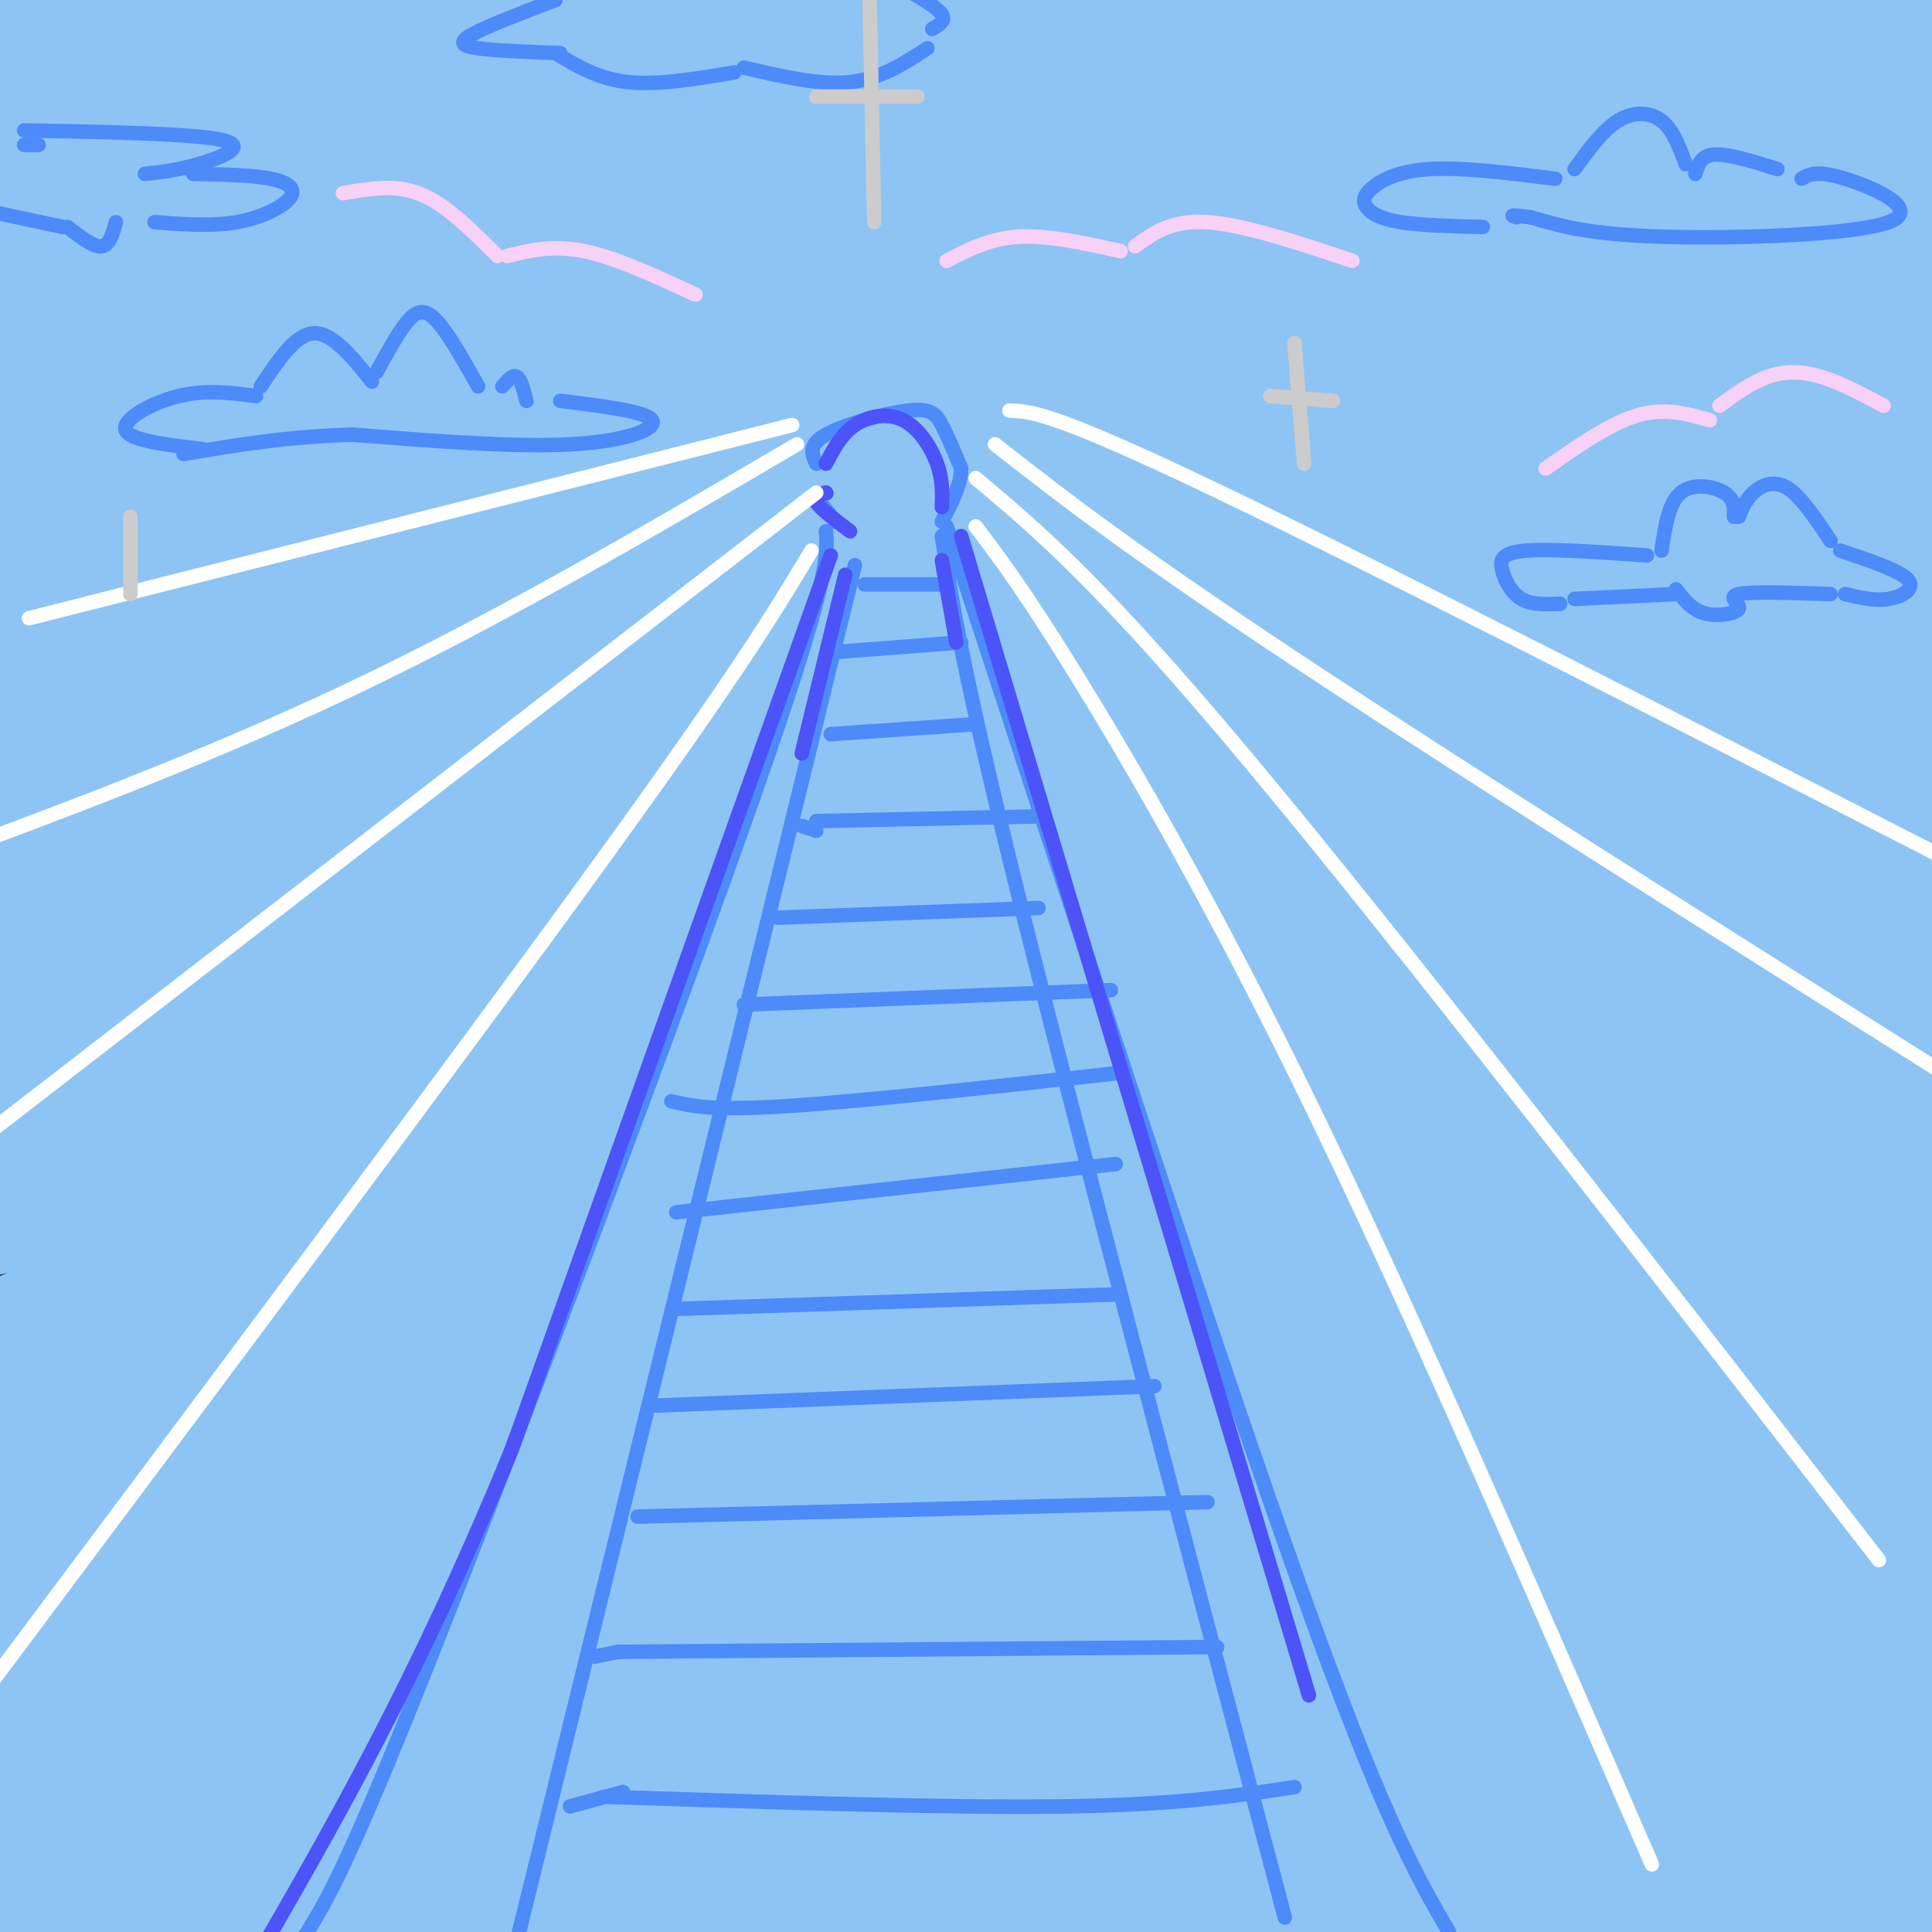 <svg viewBox='0 0 400 400' version='1.1' xmlns='http://www.w3.org/2000/svg' xmlns:xlink='http://www.w3.org/1999/xlink'><rect x="0" y="0" width="400" height="400" fill="#333333" stroke="none"/><g fill='none' stroke='rgb(141,196,244)' stroke-width='28' stroke-linecap='round' stroke-linejoin='round'><path d='M128,94c85.122,-30.755 170.243,-61.511 204,-74c33.757,-12.489 16.149,-6.713 -1,-3c-17.149,3.713 -33.838,5.363 -114,29c-80.162,23.637 -223.797,69.261 -185,55c38.797,-14.261 260.026,-88.409 304,-106c43.974,-17.591 -89.306,21.373 -208,61c-118.694,39.627 -222.803,79.916 -164,59c58.803,-20.916 280.519,-103.038 361,-134c80.481,-30.962 19.727,-10.763 -11,-2c-30.727,8.763 -31.426,6.090 -67,15c-35.574,8.910 -106.021,29.403 -167,49c-60.979,19.597 -112.489,38.299 -164,57'/><path d='M-84,100c47.151,-17.597 247.028,-90.090 331,-121c83.972,-30.910 52.038,-20.237 -51,12c-103.038,32.237 -277.180,86.038 -263,79c14.180,-7.038 216.681,-74.917 270,-96c53.319,-21.083 -42.543,4.628 -136,34c-93.457,29.372 -184.508,62.405 -159,50c25.508,-12.405 167.575,-70.250 224,-94c56.425,-23.750 27.207,-13.407 -16,-1c-43.207,12.407 -100.402,26.879 -152,43c-51.598,16.121 -97.599,33.892 -99,35c-1.401,1.108 41.800,-14.446 85,-30'/><path d='M-50,11c22.201,-8.198 35.203,-13.692 73,-26c37.797,-12.308 100.389,-31.430 113,-32c12.611,-0.570 -24.758,17.412 -73,39c-48.242,21.588 -107.356,46.783 -131,60c-23.644,13.217 -11.818,14.456 -6,16c5.818,1.544 5.630,3.394 51,-8c45.370,-11.394 136.300,-36.033 212,-55c75.700,-18.967 136.171,-32.263 182,-40c45.829,-7.737 77.016,-9.917 98,-12c20.984,-2.083 31.765,-4.070 -43,14c-74.765,18.070 -235.075,56.198 -327,80c-91.925,23.802 -115.466,33.277 -140,43c-24.534,9.723 -50.063,19.695 -89,34c-38.937,14.305 -91.283,32.943 -20,13c71.283,-19.943 266.195,-78.468 375,-109c108.805,-30.532 131.503,-33.071 163,-38c31.497,-4.929 71.793,-12.249 122,-21c50.207,-8.751 110.323,-18.933 53,-4c-57.323,14.933 -232.087,54.982 -351,87c-118.913,32.018 -181.975,56.005 -221,71c-39.025,14.995 -54.012,20.997 -69,27'/><path d='M-78,150c-35.997,12.373 -91.488,29.805 9,3c100.488,-26.805 356.956,-97.849 479,-130c122.044,-32.151 109.662,-25.410 153,-31c43.338,-5.590 142.394,-23.509 103,-16c-39.394,7.509 -217.239,40.448 -325,63c-107.761,22.552 -145.439,34.719 -200,52c-54.561,17.281 -126.004,39.677 -175,57c-48.996,17.323 -75.545,29.573 -99,41c-23.455,11.427 -43.815,22.031 16,6c59.815,-16.031 199.806,-58.698 297,-86c97.194,-27.302 151.591,-39.240 206,-51c54.409,-11.760 108.831,-23.343 184,-35c75.169,-11.657 171.087,-23.386 140,-18c-31.087,5.386 -189.179,27.889 -321,53c-131.821,25.111 -237.371,52.829 -315,75c-77.629,22.171 -127.336,38.796 -159,51c-31.664,12.204 -45.284,19.988 -68,29c-22.716,9.012 -54.528,19.250 24,-2c78.528,-21.250 267.396,-73.990 379,-103c111.604,-29.010 145.946,-34.291 192,-42c46.054,-7.709 103.822,-17.845 147,-24c43.178,-6.155 71.765,-8.330 70,-7c-1.765,1.330 -33.883,6.165 -66,11'/><path d='M593,46c-33.974,5.519 -85.908,13.817 -143,24c-57.092,10.183 -119.341,22.250 -183,37c-63.659,14.750 -128.729,32.184 -185,49c-56.271,16.816 -103.744,33.013 -132,46c-28.256,12.987 -37.296,22.764 -40,28c-2.704,5.236 0.929,5.930 72,-13c71.071,-18.930 209.580,-57.483 317,-84c107.420,-26.517 183.751,-40.999 255,-52c71.249,-11.001 137.415,-18.522 128,-18c-9.415,0.522 -94.413,9.087 -186,22c-91.587,12.913 -189.764,30.174 -266,46c-76.236,15.826 -130.530,30.216 -185,46c-54.470,15.784 -109.115,32.961 -145,45c-35.885,12.039 -53.009,18.941 -60,23c-6.991,4.059 -3.850,5.276 69,-12c72.850,-17.276 215.409,-53.045 295,-73c79.591,-19.955 96.213,-24.097 178,-35c81.787,-10.903 228.739,-28.568 285,-36c56.261,-7.432 21.830,-4.630 -7,-4c-28.830,0.630 -52.061,-0.911 -82,-1c-29.939,-0.089 -66.587,1.275 -144,11c-77.413,9.725 -195.591,27.810 -280,44c-84.409,16.190 -135.048,30.484 -185,45c-49.952,14.516 -99.218,29.254 -132,40c-32.782,10.746 -49.081,17.499 -49,19c0.081,1.501 16.540,-2.249 33,-6'/><path d='M-179,237c39.827,-10.475 122.893,-33.664 191,-51c68.107,-17.336 121.255,-28.820 183,-40c61.745,-11.180 132.089,-22.057 194,-30c61.911,-7.943 115.390,-12.952 163,-15c47.610,-2.048 89.352,-1.135 114,-1c24.648,0.135 32.201,-0.508 -26,7c-58.201,7.508 -182.155,23.169 -261,33c-78.845,9.831 -112.582,13.833 -192,31c-79.418,17.167 -204.518,47.498 -272,66c-67.482,18.502 -77.346,25.176 -102,35c-24.654,9.824 -64.099,22.798 -16,10c48.099,-12.798 183.743,-51.367 272,-75c88.257,-23.633 129.126,-32.331 185,-43c55.874,-10.669 126.754,-23.310 178,-31c51.246,-7.690 82.858,-10.431 134,-15c51.142,-4.569 121.815,-10.967 65,-2c-56.815,8.967 -241.117,33.299 -342,48c-100.883,14.701 -118.347,19.773 -179,35c-60.653,15.227 -164.496,40.610 -212,54c-47.504,13.390 -38.669,14.786 -48,20c-9.331,5.214 -36.826,14.245 33,0c69.826,-14.245 236.974,-51.767 335,-72c98.026,-20.233 126.930,-23.178 169,-28c42.070,-4.822 97.306,-11.521 137,-15c39.694,-3.479 63.847,-3.740 88,-4'/><path d='M612,154c-41.583,4.301 -189.542,17.055 -281,27c-91.458,9.945 -126.416,17.082 -175,26c-48.584,8.918 -110.793,19.619 -170,33c-59.207,13.381 -115.413,29.443 -163,42c-47.587,12.557 -86.555,21.610 -19,8c67.555,-13.610 241.633,-49.882 338,-70c96.367,-20.118 115.024,-24.081 183,-32c67.976,-7.919 185.273,-19.793 246,-24c60.727,-4.207 64.884,-0.747 101,-2c36.116,-1.253 104.191,-7.221 34,3c-70.191,10.221 -278.648,36.629 -394,53c-115.352,16.371 -137.599,22.705 -184,34c-46.401,11.295 -116.957,27.550 -165,40c-48.043,12.450 -73.575,21.095 -97,29c-23.425,7.905 -44.745,15.071 6,3c50.745,-12.071 173.554,-43.380 251,-63c77.446,-19.620 109.528,-27.552 184,-39c74.472,-11.448 191.335,-26.412 256,-33c64.665,-6.588 77.132,-4.798 104,-5c26.868,-0.202 68.136,-2.394 28,3c-40.136,5.394 -161.676,18.374 -244,28c-82.324,9.626 -125.433,15.899 -184,26c-58.567,10.101 -132.590,24.029 -194,38c-61.410,13.971 -110.205,27.986 -159,42'/><path d='M-86,321c-41.267,12.204 -64.933,21.713 -85,31c-20.067,9.287 -36.535,18.352 20,6c56.535,-12.352 186.072,-46.119 271,-67c84.928,-20.881 125.248,-28.875 195,-40c69.752,-11.125 168.936,-25.381 273,-34c104.064,-8.619 213.007,-11.600 154,-3c-59.007,8.600 -285.963,28.779 -411,43c-125.037,14.221 -148.156,22.482 -192,33c-43.844,10.518 -108.414,23.293 -160,38c-51.586,14.707 -90.188,31.345 -103,39c-12.812,7.655 0.165,6.325 21,3c20.835,-3.325 49.527,-8.646 89,-18c39.473,-9.354 89.726,-22.743 146,-36c56.274,-13.257 118.569,-26.383 177,-37c58.431,-10.617 112.999,-18.727 176,-25c63.001,-6.273 134.435,-10.711 176,-13c41.565,-2.289 53.263,-2.429 27,1c-26.263,3.429 -90.485,10.425 -173,21c-82.515,10.575 -183.322,24.727 -260,38c-76.678,13.273 -129.228,25.665 -181,39c-51.772,13.335 -102.768,27.612 -131,37c-28.232,9.388 -33.701,13.888 -50,21c-16.299,7.112 -43.427,16.838 31,0c74.427,-16.838 250.408,-60.239 357,-84c106.592,-23.761 143.796,-27.880 181,-32'/><path d='M462,282c53.724,-8.595 97.535,-14.082 144,-18c46.465,-3.918 95.584,-6.268 77,-4c-18.584,2.268 -104.871,9.155 -173,16c-68.129,6.845 -118.100,13.648 -172,22c-53.900,8.352 -111.727,18.253 -184,35c-72.273,16.747 -158.991,40.339 -195,53c-36.009,12.661 -21.309,14.392 -27,19c-5.691,4.608 -31.771,12.092 49,-4c80.771,-16.092 268.395,-55.762 366,-75c97.605,-19.238 105.190,-18.044 154,-22c48.810,-3.956 138.843,-13.061 112,-9c-26.843,4.061 -170.562,21.287 -258,33c-87.438,11.713 -118.595,17.914 -160,27c-41.405,9.086 -93.056,21.058 -127,30c-33.944,8.942 -50.179,14.856 -62,20c-11.821,5.144 -19.228,9.520 37,-3c56.228,-12.520 176.089,-41.935 252,-59c75.911,-17.065 107.871,-21.781 155,-27c47.129,-5.219 109.428,-10.942 157,-16c47.572,-5.058 80.416,-9.452 24,1c-56.416,10.452 -202.091,35.750 -304,56c-101.909,20.250 -160.052,35.452 -198,46c-37.948,10.548 -55.699,16.442 -61,19c-5.301,2.558 1.850,1.779 9,1'/><path d='M77,423c56.921,-13.897 194.723,-49.141 274,-68c79.277,-18.859 100.027,-21.333 140,-25c39.973,-3.667 99.168,-8.527 130,-11c30.832,-2.473 33.301,-2.561 -38,11c-71.301,13.561 -216.373,40.770 -321,63c-104.627,22.230 -168.811,39.482 -149,34c19.811,-5.482 123.616,-33.699 187,-50c63.384,-16.301 86.347,-20.685 131,-26c44.653,-5.315 110.994,-11.562 147,-15c36.006,-3.438 41.675,-4.069 -61,16c-102.675,20.069 -313.695,60.838 -351,67c-37.305,6.162 99.104,-22.283 172,-37c72.896,-14.717 82.279,-15.706 118,-18c35.721,-2.294 97.782,-5.894 117,-5c19.218,0.894 -4.405,6.281 -63,16c-58.595,9.719 -152.160,23.771 -222,33c-69.840,9.229 -115.954,13.637 -146,15c-30.046,1.363 -44.023,-0.318 -58,-2'/><path d='M327,176c13.161,-6.054 26.321,-12.108 59,-21c32.679,-8.892 84.876,-20.623 41,-8c-43.876,12.623 -183.827,49.602 -267,74c-83.173,24.398 -109.570,36.217 -143,51c-33.430,14.783 -73.894,32.529 -66,31c7.894,-1.529 64.147,-22.332 134,-44c69.853,-21.668 153.308,-44.201 199,-56c45.692,-11.799 53.621,-12.865 91,-19c37.379,-6.135 104.206,-17.340 75,-10c-29.206,7.340 -154.446,33.224 -242,53c-87.554,19.776 -137.422,33.445 -173,43c-35.578,9.555 -56.865,14.996 -96,28c-39.135,13.004 -96.119,33.570 -56,21c40.119,-12.570 177.341,-58.277 252,-82c74.659,-23.723 86.754,-25.464 113,-31c26.246,-5.536 66.642,-14.867 105,-22c38.358,-7.133 74.679,-12.066 111,-17'/><path d='M464,167c28.822,-4.511 45.378,-7.289 40,-3c-5.378,4.289 -32.689,15.644 -60,27'/></g>
<g fill='none' stroke='rgb(77,139,249)' stroke-width='3' stroke-linecap='round' stroke-linejoin='round'><path d='M169,103c0.000,0.000 4.000,5.000 4,5'/><path d='M169,96c-0.893,-1.935 -1.786,-3.869 2,-6c3.786,-2.131 12.250,-4.458 17,-5c4.750,-0.542 5.786,0.702 7,3c1.214,2.298 2.607,5.649 4,9'/><path d='M199,97c0.000,3.333 -2.000,7.167 -4,11'/><path d='M171,110c0.400,5.000 0.800,10.000 -15,55c-15.800,45.000 -47.800,130.000 -66,176c-18.200,46.000 -22.600,53.000 -27,60'/><path d='M177,117c0.000,0.000 -71.000,289.000 -71,289'/><path d='M195,111c2.083,13.667 4.167,27.333 16,75c11.833,47.667 33.417,129.333 55,211'/><path d='M196,109c27.833,85.250 55.667,170.500 73,219c17.333,48.500 24.167,60.250 31,72'/><path d='M179,121c0.000,0.000 16.000,0.000 16,0'/><path d='M173,135c0.000,0.000 26.000,-2.000 26,-2'/><path d='M172,152c0.000,0.000 29.000,-2.000 29,-2'/><path d='M169,170c0.000,0.000 47.000,-1.000 47,-1'/><path d='M166,171c0.000,0.000 3.000,1.000 3,1'/><path d='M161,190c0.000,0.000 54.000,-2.000 54,-2'/><path d='M154,208c0.000,0.000 76.000,-3.000 76,-3'/><path d='M139,228c4.167,1.000 8.333,2.000 24,1c15.667,-1.000 42.833,-4.000 70,-7'/><path d='M140,251c0.000,0.000 91.000,-10.000 91,-10'/><path d='M140,271c0.000,0.000 91.000,-3.000 91,-3'/><path d='M136,291c0.000,0.000 103.000,-4.000 103,-4'/><path d='M132,314c0.000,0.000 118.000,-3.000 118,-3'/><path d='M128,342c0.000,0.000 124.000,-1.000 124,-1'/><path d='M125,372c35.583,1.167 71.167,2.333 95,2c23.833,-0.333 35.917,-2.167 48,-4'/><path d='M128,342c0.000,0.000 -5.000,1.000 -5,1'/><path d='M129,371c0.000,0.000 -11.000,3.000 -11,3'/></g>
<g fill='none' stroke='rgb(76,83,247)' stroke-width='3' stroke-linecap='round' stroke-linejoin='round'><path d='M172,115c0.000,0.000 -66.000,185.000 -66,185'/><path d='M106,300c-20.167,49.000 -37.583,79.000 -55,109'/><path d='M199,111c0.000,0.000 72.000,240.000 72,240'/><path d='M171,102c0.000,0.000 0.100,0.100 0.1,0.1'/><path d='M171,102c-1.417,0.333 -2.833,0.667 -2,2c0.833,1.333 3.917,3.667 7,6'/><path d='M171,96c1.607,-3.054 3.214,-6.107 6,-8c2.786,-1.893 6.750,-2.625 10,-1c3.250,1.625 5.786,5.607 7,9c1.214,3.393 1.107,6.196 1,9'/><path d='M175,119c0.000,0.000 -9.000,37.000 -9,37'/><path d='M195,116c0.000,0.000 3.000,17.000 3,17'/></g>
<g fill='none' stroke='rgb(255,255,255)' stroke-width='3' stroke-linecap='round' stroke-linejoin='round'><path d='M168,114c-7.500,12.500 -15.000,25.000 -44,65c-29.000,40.000 -79.500,107.500 -130,175'/><path d='M202,109c4.978,6.556 9.956,13.111 21,31c11.044,17.889 28.156,47.111 49,90c20.844,42.889 45.422,99.444 70,156'/><path d='M169,102c0.000,0.000 -181.000,140.000 -181,140'/><path d='M202,99c12.917,10.833 25.833,21.667 57,59c31.167,37.333 80.583,101.167 130,165'/><path d='M165,92c-30.667,18.000 -61.333,36.000 -93,51c-31.667,15.000 -64.333,27.000 -97,39'/><path d='M206,92c14.583,11.417 29.167,22.833 69,49c39.833,26.167 104.917,67.083 170,108'/><path d='M164,88c0.000,0.000 -158.000,40.000 -158,40'/><path d='M209,85c4.750,0.167 9.500,0.333 50,20c40.500,19.667 116.750,58.833 193,98'/></g>
<g fill='none' stroke='rgb(77,139,249)' stroke-width='3' stroke-linecap='round' stroke-linejoin='round'><path d='M42,93c-7.622,-0.911 -15.244,-1.822 -16,-4c-0.756,-2.178 5.356,-5.622 11,-7c5.644,-1.378 10.822,-0.689 16,0'/><path d='M54,80c3.583,-5.417 7.167,-10.833 11,-11c3.833,-0.167 7.917,4.917 12,10'/><path d='M78,77c2.067,-3.800 4.133,-7.600 6,-10c1.867,-2.400 3.533,-3.400 6,-1c2.467,2.400 5.733,8.200 9,14'/><path d='M104,80c1.083,-1.250 2.167,-2.500 3,-2c0.833,0.500 1.417,2.750 2,5'/><path d='M116,83c8.911,1.089 17.822,2.178 19,4c1.178,1.822 -5.378,4.378 -17,5c-11.622,0.622 -28.311,-0.689 -45,-2'/><path d='M73,90c-13.333,0.333 -24.167,2.167 -35,4'/><path d='M307,47c-6.416,-0.169 -12.833,-0.338 -17,-1c-4.167,-0.662 -6.086,-1.817 -7,-3c-0.914,-1.183 -0.823,-2.396 1,-4c1.823,-1.604 5.378,-3.601 12,-4c6.622,-0.399 16.311,0.801 26,2'/><path d='M326,35c2.911,-4.022 5.822,-8.044 9,-10c3.178,-1.956 6.622,-1.844 9,0c2.378,1.844 3.689,5.422 5,9'/><path d='M351,36c0.583,-1.917 1.167,-3.833 4,-4c2.833,-0.167 7.917,1.417 13,3'/><path d='M373,37c1.548,-0.905 3.095,-1.810 9,0c5.905,1.810 16.167,6.333 9,9c-7.167,2.667 -31.762,3.476 -47,3c-15.238,-0.476 -21.119,-2.238 -27,-4'/><path d='M317,45c-5.000,-0.667 -4.000,-0.333 -3,0'/><path d='M323,125c-2.929,0.131 -5.857,0.262 -8,-1c-2.143,-1.262 -3.500,-3.917 -4,-6c-0.500,-2.083 -0.143,-3.595 5,-4c5.143,-0.405 15.071,0.298 25,1'/><path d='M344,114c0.733,-4.956 1.467,-9.911 4,-12c2.533,-2.089 6.867,-1.311 9,0c2.133,1.311 2.067,3.156 2,5'/><path d='M360,107c0.689,-1.756 1.378,-3.511 3,-5c1.622,-1.489 4.178,-2.711 7,-1c2.822,1.711 5.911,6.356 9,11'/><path d='M381,114c6.156,2.067 12.311,4.133 14,6c1.689,1.867 -1.089,3.533 -4,4c-2.911,0.467 -5.956,-0.267 -9,-1'/><path d='M379,123c-8.202,-0.280 -16.405,-0.560 -19,0c-2.595,0.560 0.417,1.958 0,3c-0.417,1.042 -4.262,1.726 -7,1c-2.738,-0.726 -4.369,-2.863 -6,-5'/><path d='M347,123c0.000,0.000 -21.000,1.000 -21,1'/><path d='M115,11c4.417,2.667 8.833,5.333 15,6c6.167,0.667 14.083,-0.667 22,-2'/><path d='M154,14c7.833,1.833 15.667,3.667 22,3c6.333,-0.667 11.167,-3.833 16,-7'/><path d='M116,11c-6.689,-0.244 -13.378,-0.489 -17,-1c-3.622,-0.511 -4.178,-1.289 -1,-3c3.178,-1.711 10.089,-4.356 17,-7'/><path d='M193,6c1.417,-0.833 2.833,-1.667 2,-3c-0.833,-1.333 -3.917,-3.167 -7,-5'/><path d='M5,27c17.622,0.333 35.244,0.667 41,2c5.756,1.333 -0.356,3.667 -5,5c-4.644,1.333 -7.822,1.667 -11,2'/><path d='M40,36c6.083,0.119 12.167,0.238 16,1c3.833,0.762 5.417,2.167 4,4c-1.417,1.833 -5.833,4.095 -11,5c-5.167,0.905 -11.083,0.452 -17,0'/><path d='M24,46c-0.667,2.417 -1.333,4.833 -3,5c-1.667,0.167 -4.333,-1.917 -7,-4'/><path d='M13,47c0.000,0.000 -14.000,-3.000 -14,-3'/><path d='M8,30c0.000,0.000 -3.000,0.000 -3,0'/></g>
<g fill='none' stroke='rgb(248,209,246)' stroke-width='3' stroke-linecap='round' stroke-linejoin='round'><path d='M196,54c4.500,-2.333 9.000,-4.667 15,-5c6.000,-0.333 13.500,1.333 21,3'/><path d='M235,51c3.750,-2.750 7.500,-5.500 15,-5c7.500,0.500 18.750,4.250 30,8'/><path d='M71,40c3.778,-0.644 7.556,-1.289 11,-1c3.444,0.289 6.556,1.511 10,4c3.444,2.489 7.222,6.244 11,10'/><path d='M105,53c4.750,-1.167 9.500,-2.333 16,-1c6.500,1.333 14.750,5.167 23,9'/><path d='M320,97c6.667,-4.667 13.333,-9.333 19,-11c5.667,-1.667 10.333,-0.333 15,1'/><path d='M356,84c3.289,-2.400 6.578,-4.800 10,-6c3.422,-1.200 6.978,-1.200 11,0c4.022,1.200 8.511,3.600 13,6'/></g>
<g fill='none' stroke='rgb(204,204,204)' stroke-width='3' stroke-linecap='round' stroke-linejoin='round'><path d='M181,46c0.000,0.000 -1.000,-48.000 -1,-48'/><path d='M169,20c0.000,0.000 21.000,0.000 21,0'/><path d='M268,71c0.000,0.000 2.000,25.000 2,25'/><path d='M263,82c0.000,0.000 13.000,1.000 13,1'/><path d='M27,107c0.000,0.000 0.000,16.000 0,16'/></g>
</svg>